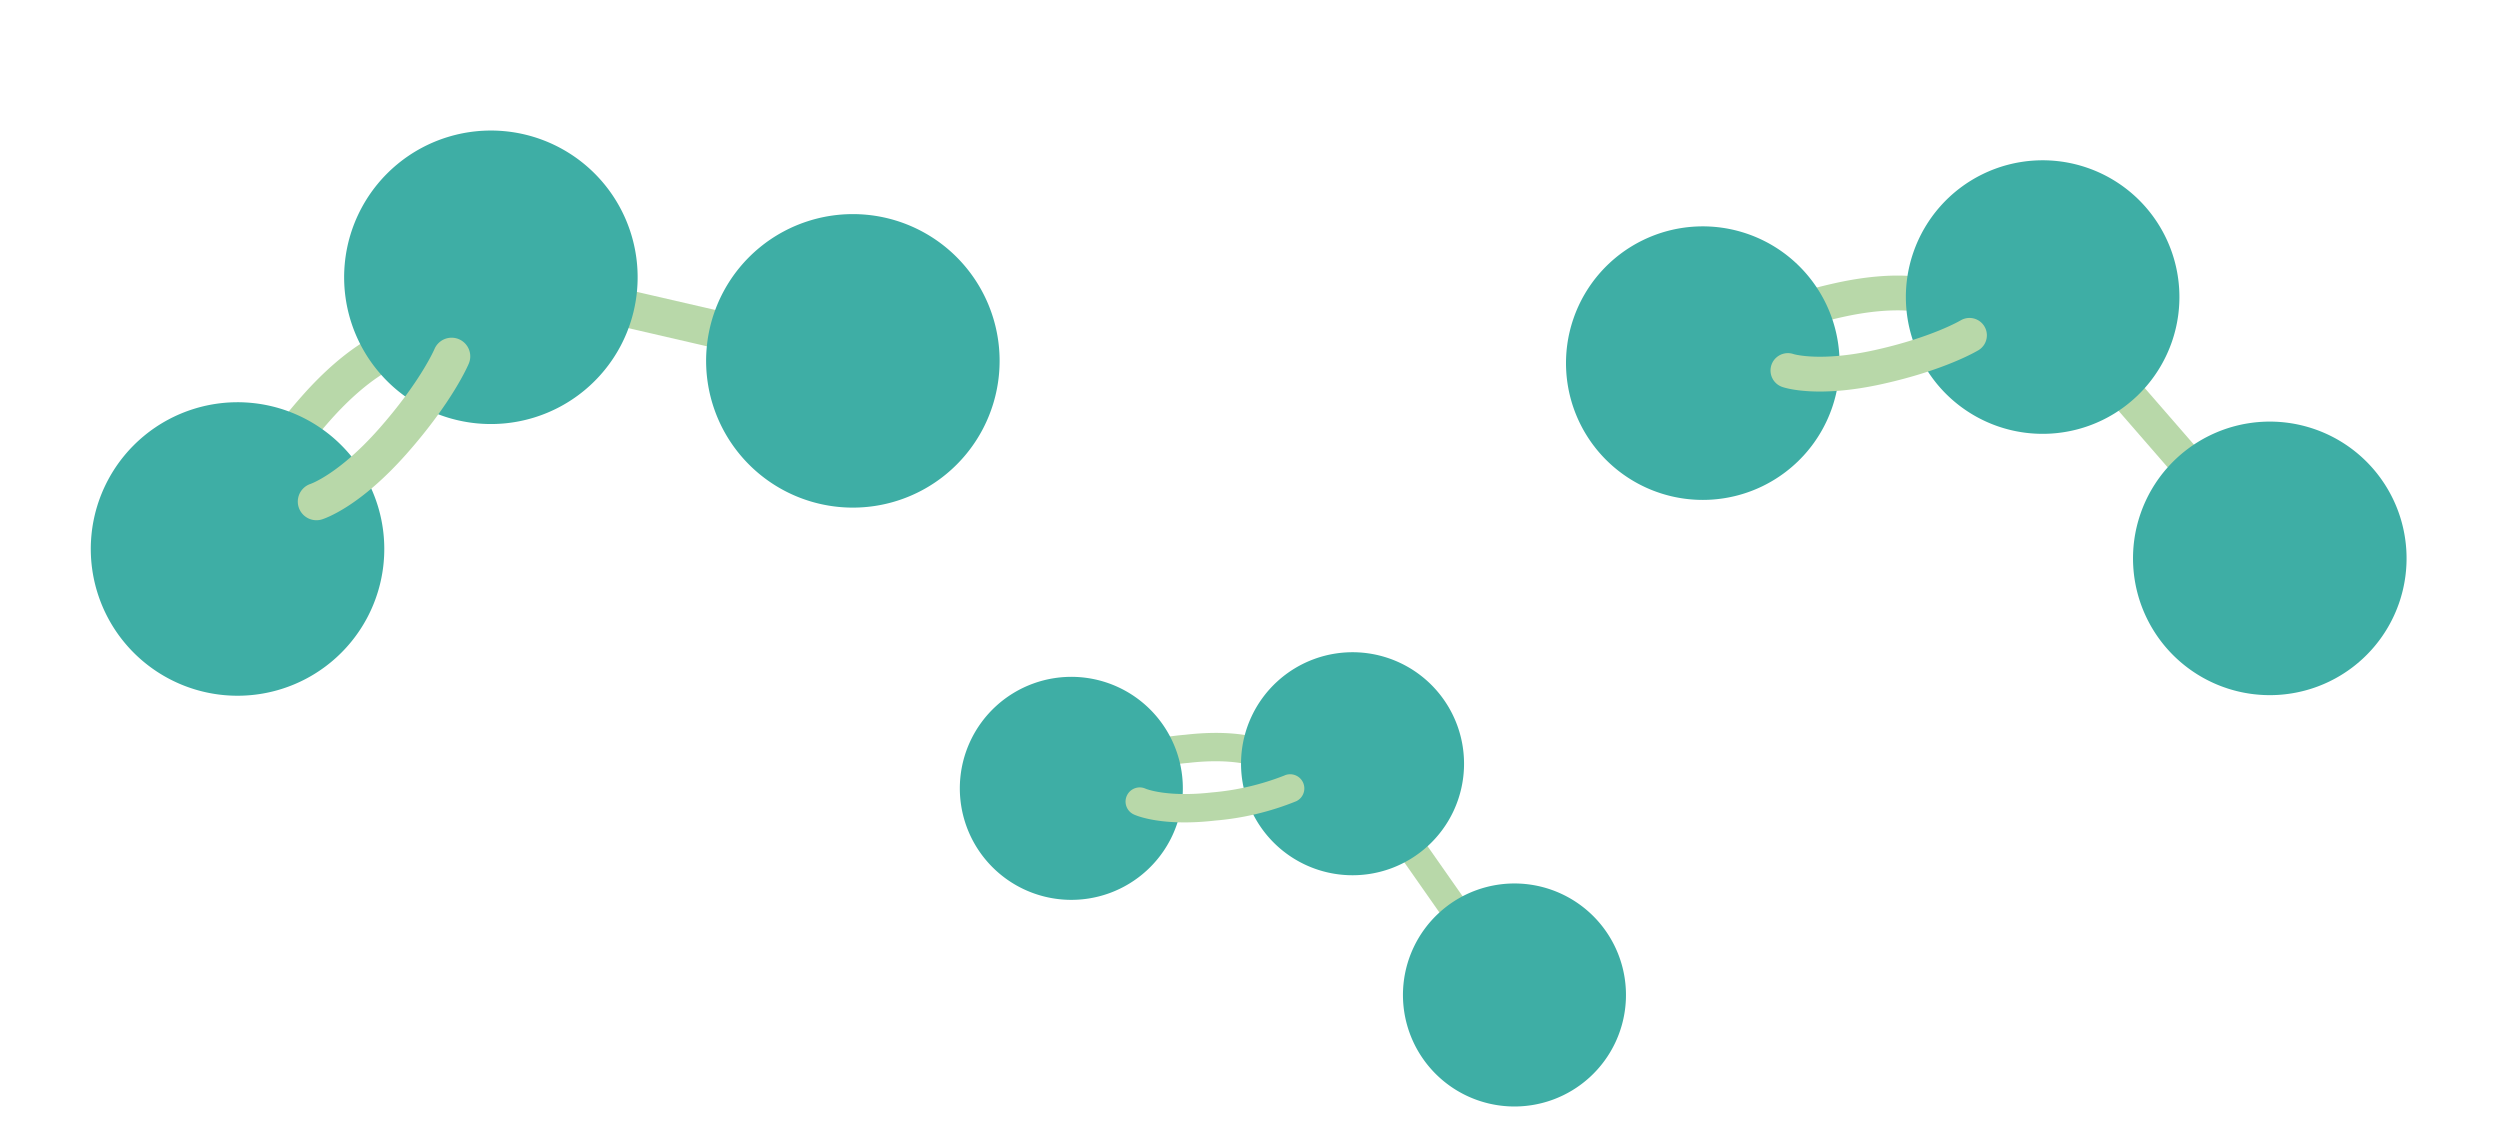 <svg xmlns="http://www.w3.org/2000/svg" xmlns:xlink="http://www.w3.org/1999/xlink" width="318.232" height="145.517" viewBox="0 0 318.232 145.517">
  <defs>
    <clipPath id="clip-path">
      <rect id="長方形_23258" data-name="長方形 23258" width="119.264" height="61.002" fill="none"/>
    </clipPath>
    <clipPath id="clip-path-2">
      <rect id="長方形_23258-2" data-name="長方形 23258" width="90.626" height="46.354" fill="none"/>
    </clipPath>
    <clipPath id="clip-path-3">
      <rect id="長方形_23258-3" data-name="長方形 23258" width="111.155" height="56.854" fill="none"/>
    </clipPath>
  </defs>
  <g id="ozone01" transform="translate(-33.627 -1386.654)">
    <g id="グループ_10493" data-name="グループ 10493" transform="translate(33.627 1421.523) rotate(-17)">
      <g id="グループ_10492" data-name="グループ 10492" transform="translate(0 0)" clip-path="url(#clip-path)">
        <path id="パス_43875" data-name="パス 43875" d="M13.163,28.463a2.371,2.371,0,0,1-1.831-3.877c.134-.163,3.373-4.04,10.935-8.677,7.661-4.7,12.3-4.835,12.8-4.835a2.373,2.373,0,0,1,0,4.745c-.006,0-3.819.146-10.322,4.134-6.81,4.176-9.73,7.625-9.759,7.657a2.371,2.371,0,0,1-1.825.853" transform="translate(9.94 10.198)" fill="#b8d8a9"/>
        <path id="パス_43876" data-name="パス 43876" d="M73.129,36.878a2.341,2.341,0,0,1-1.183-.319L30.992,12.914a2.372,2.372,0,1,1,2.373-4.107L74.316,32.451a2.372,2.372,0,0,1-1.187,4.426" transform="translate(27.453 7.818)" fill="#b8d8a9"/>
        <path id="パス_43877" data-name="パス 43877" d="M37.359,30.987A18.68,18.68,0,1,1,18.681,12.308,18.678,18.678,0,0,1,37.359,30.987" transform="translate(0 11.336)" fill="#3eaea5"/>
        <path id="パス_43878" data-name="パス 43878" d="M58.676,18.679A18.68,18.68,0,1,1,40,0,18.678,18.678,0,0,1,58.676,18.679" transform="translate(19.635 -0.001)" fill="#3eaea5"/>
        <path id="パス_43879" data-name="パス 43879" d="M79.994,30.987A18.68,18.68,0,1,1,61.316,12.308,18.678,18.678,0,0,1,79.994,30.987" transform="translate(39.27 11.336)" fill="#3eaea5"/>
        <path id="パス_43880" data-name="パス 43880" d="M16.753,30.128a2.373,2.373,0,0,1,0-4.745c.006,0,3.819-.146,10.322-4.134,6.81-4.176,9.73-7.623,9.759-7.655a2.372,2.372,0,0,1,3.656,3.024c-.134.161-3.371,4.038-10.935,8.676-7.659,4.7-12.3,4.835-12.8,4.835" transform="translate(13.247 11.735)" fill="#b8d8a9"/>
      </g>
    </g>
    <g id="グループ_10494" data-name="グループ 10494" transform="translate(170.728 1451.859) rotate(25)">
      <g id="グループ_10492-2" data-name="グループ 10492" transform="translate(0 0)" clip-path="url(#clip-path-2)">
        <path id="パス_43875-2" data-name="パス 43875" d="M12.594,24.287A1.8,1.8,0,0,1,11.2,21.341a35.158,35.158,0,0,1,8.309-6.594c5.822-3.571,9.347-3.674,9.728-3.674a1.8,1.8,0,0,1,0,3.606s-2.9.111-7.843,3.141a32.708,32.708,0,0,0-7.416,5.819,1.8,1.8,0,0,1-1.387.648" transform="translate(4.962 5.091)" fill="#b8d8a9"/>
        <path id="パス_43876-2" data-name="パス 43876" d="M62.726,30.061a1.779,1.779,0,0,1-.9-.242L30.707,11.851a1.8,1.8,0,1,1,1.8-3.121L63.628,26.7a1.8,1.8,0,0,1-.9,3.363" transform="translate(13.704 3.902)" fill="#b8d8a9"/>
        <path id="パス_43877-2" data-name="パス 43877" d="M28.388,26.5A14.194,14.194,0,1,1,14.195,12.308,14.193,14.193,0,0,1,28.388,26.5" transform="translate(0 5.659)" fill="#3eaea5"/>
        <path id="パス_43878-2" data-name="パス 43878" d="M49.705,14.193A14.194,14.194,0,1,1,35.512,0,14.193,14.193,0,0,1,49.705,14.193" transform="translate(9.801 0)" fill="#3eaea5"/>
        <path id="パス_43879-2" data-name="パス 43879" d="M71.023,26.5A14.194,14.194,0,1,1,56.83,12.308,14.193,14.193,0,0,1,71.023,26.5" transform="translate(19.603 5.659)" fill="#3eaea5"/>
        <path id="パス_43880-2" data-name="パス 43880" d="M16.183,25.953a1.8,1.8,0,0,1,0-3.606s2.9-.111,7.843-3.141a32.734,32.734,0,0,0,7.416-5.817,1.8,1.8,0,0,1,2.778,2.3,35.183,35.183,0,0,1-8.309,6.592c-5.82,3.571-9.346,3.674-9.728,3.674" transform="translate(6.613 5.858)" fill="#b8d8a9"/>
      </g>
    </g>
    <g id="グループ_10496" data-name="グループ 10496" transform="translate(246.76 1389.914) rotate(19)">
      <g id="グループ_10492-3" data-name="グループ 10492" transform="translate(0 0)" clip-path="url(#clip-path-3)">
        <path id="パス_43875-3" data-name="パス 43875" d="M13,27.28A2.21,2.21,0,0,1,11.3,23.667c.125-.152,3.144-3.765,10.191-8.087,7.14-4.379,11.464-4.507,11.932-4.507a2.211,2.211,0,0,1,0,4.422c-.005,0-3.559.136-9.62,3.853-6.347,3.892-9.069,7.106-9.1,7.137a2.21,2.21,0,0,1-1.7.795" transform="translate(8.53 8.752)" fill="#b8d8a9"/>
        <path id="パス_43876-3" data-name="パス 43876" d="M70.183,34.947a2.182,2.182,0,0,1-1.1-.3L30.911,12.613a2.21,2.21,0,1,1,2.211-3.828L71.29,30.822a2.211,2.211,0,0,1-1.106,4.125" transform="translate(23.56 6.709)" fill="#b8d8a9"/>
        <path id="パス_43877-3" data-name="パス 43877" d="M34.819,29.717A17.41,17.41,0,1,1,17.41,12.308,17.408,17.408,0,0,1,34.819,29.717" transform="translate(0 9.728)" fill="#3eaea5"/>
        <path id="パス_43878-3" data-name="パス 43878" d="M56.136,17.409A17.41,17.41,0,1,1,38.727,0,17.408,17.408,0,0,1,56.136,17.409" transform="translate(16.85 -0.001)" fill="#3eaea5"/>
        <path id="パス_43879-3" data-name="パス 43879" d="M77.454,29.717A17.41,17.41,0,1,1,60.045,12.308,17.408,17.408,0,0,1,77.454,29.717" transform="translate(33.701 9.728)" fill="#3eaea5"/>
        <path id="パス_43880-3" data-name="パス 43880" d="M16.591,28.946a2.211,2.211,0,0,1,0-4.422c.005,0,3.559-.136,9.62-3.853,6.347-3.892,9.069-7.1,9.1-7.135a2.211,2.211,0,0,1,3.407,2.818c-.125.15-3.142,3.764-10.191,8.086-7.139,4.379-11.463,4.507-11.932,4.507" transform="translate(11.368 10.071)" fill="#b8d8a9"/>
      </g>
    </g>
  </g>
</svg>
